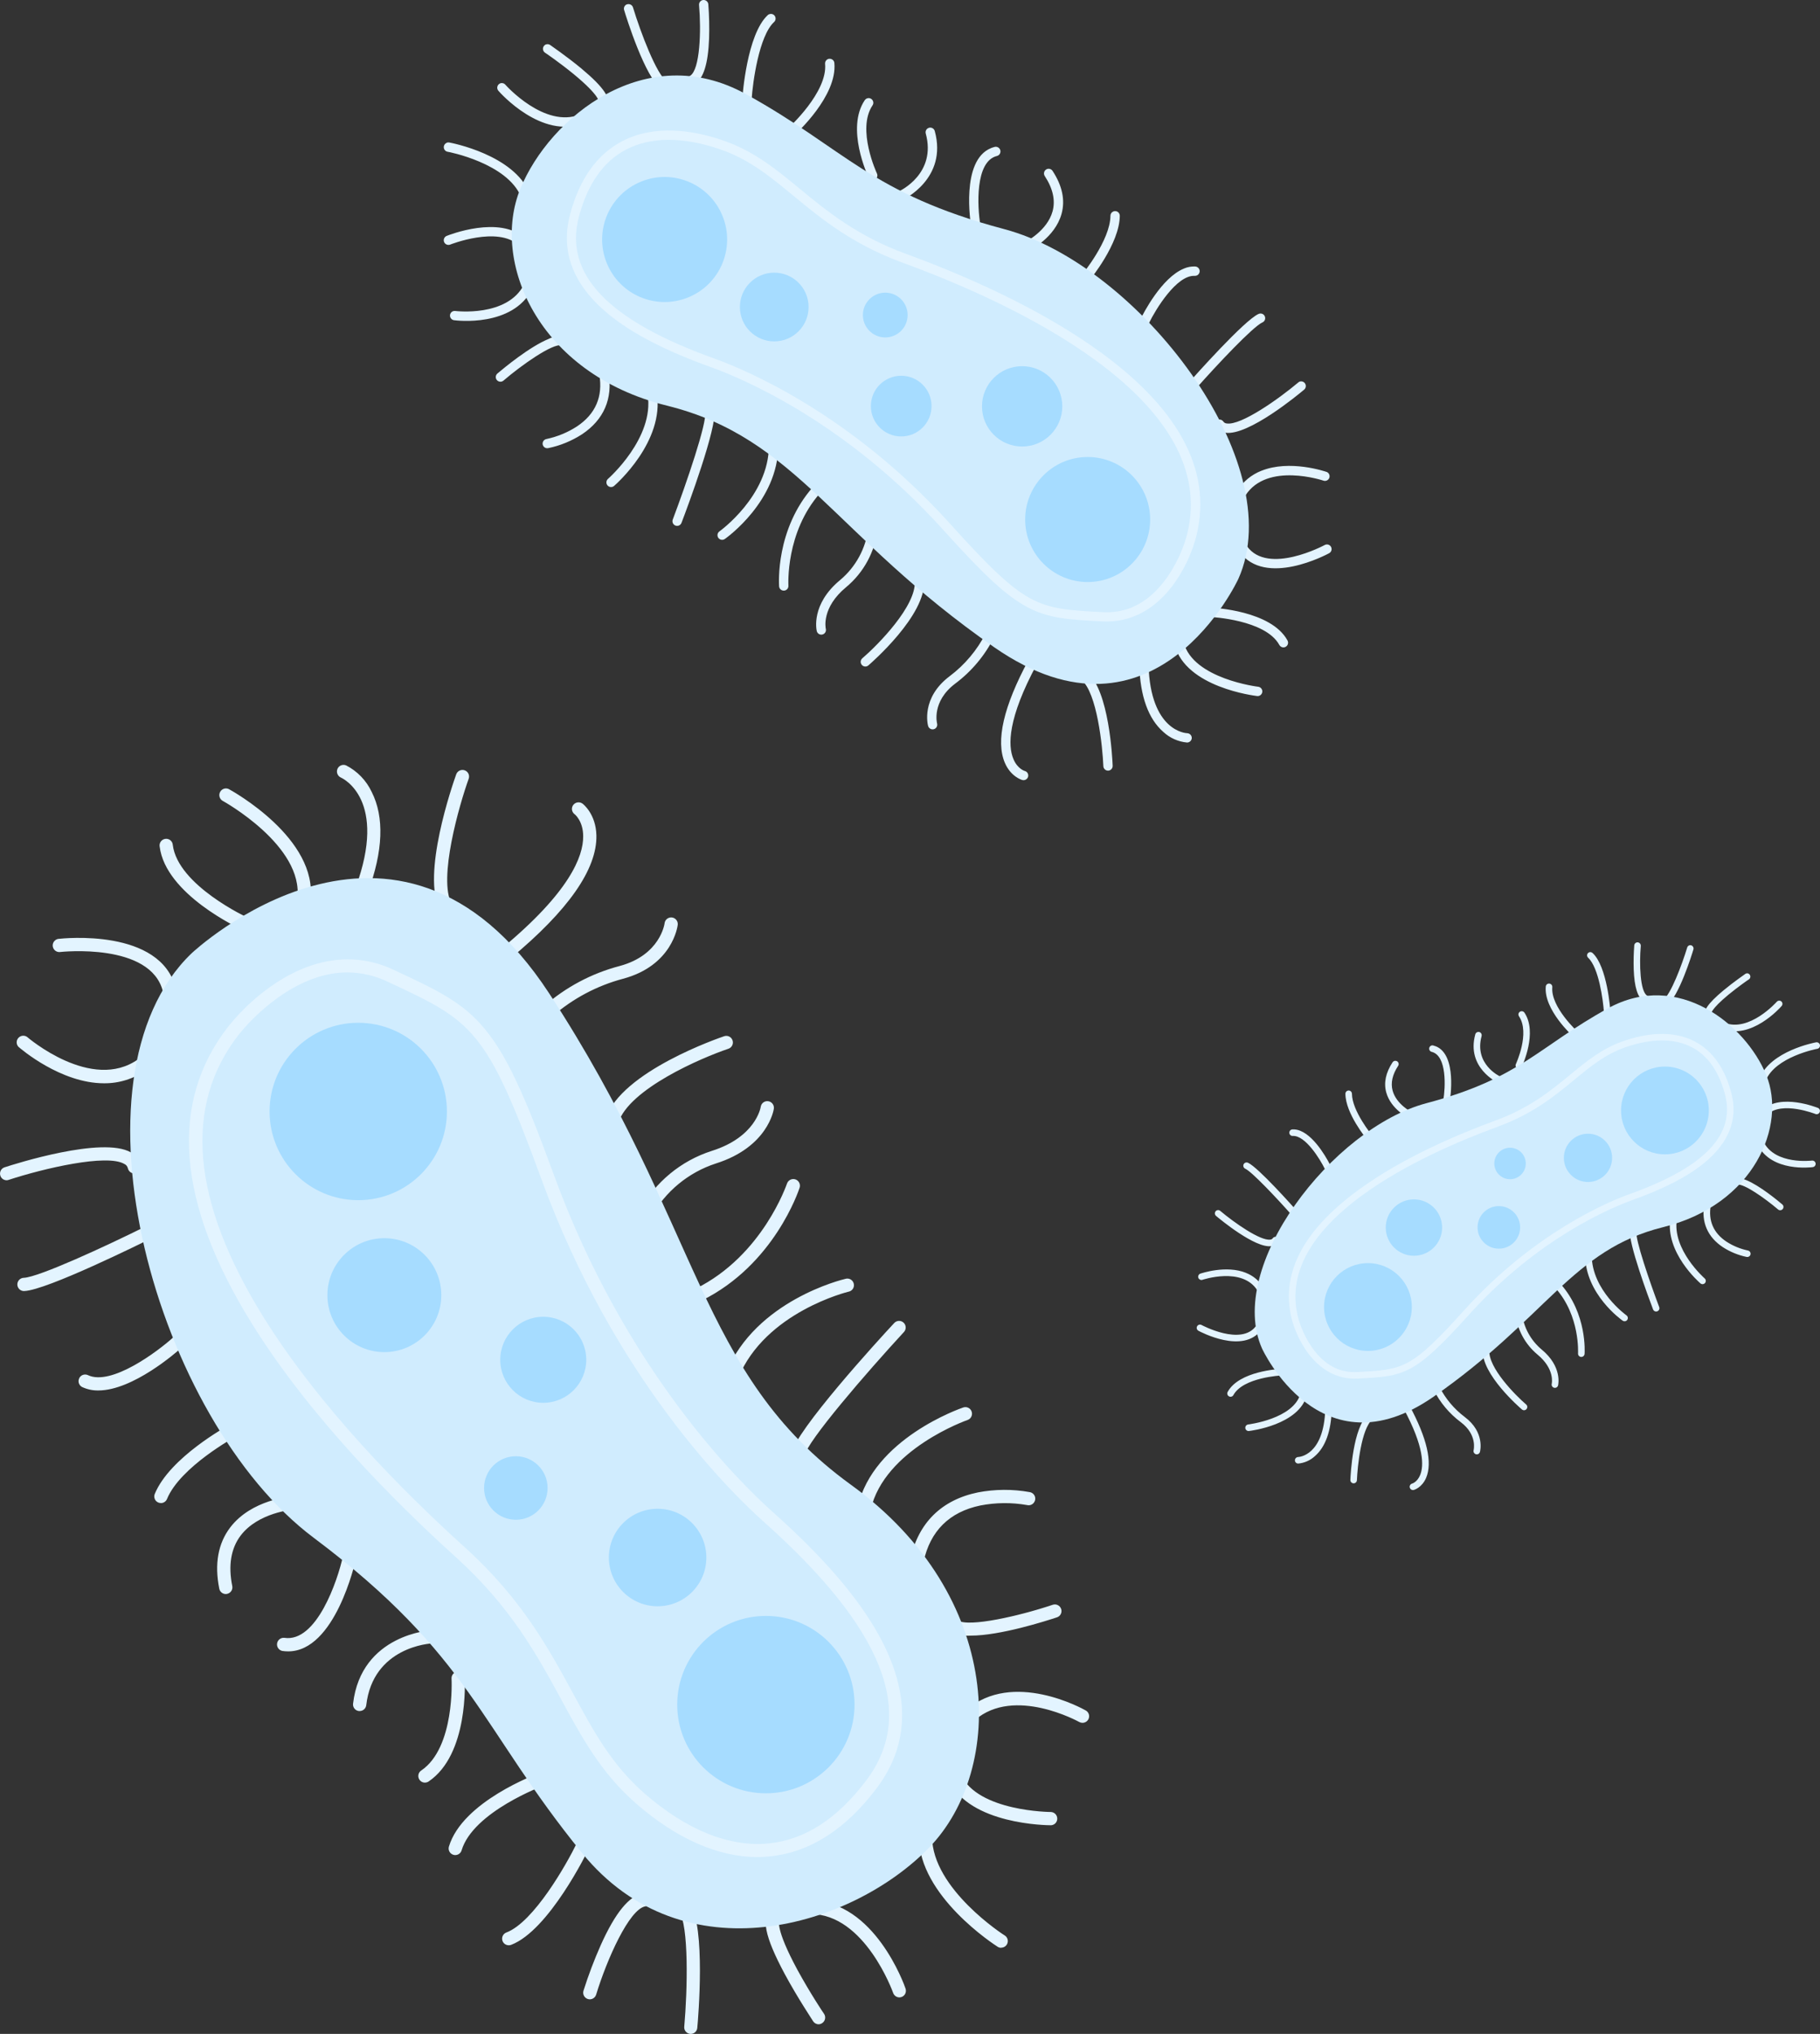 <svg id="Calque_1" xmlns="http://www.w3.org/2000/svg" viewBox="0 0 498.58 556.99"><rect x="0" y="0" width="498.58" height="556.99" fill="#333333" stroke="none"/><defs><style>.cls-1{fill:#a6dcff;}.cls-2{fill:#d0ecfe;}.cls-2,.cls-3{fill-rule:evenodd;}.cls-3{fill:#e3f4ff;}</style></defs><g><path class="cls-3" d="m150.22,278.74c-.74,0-1.41-.44-1.69-1.13s-.11-1.48.43-1.99c5.97-5.27,13.1-9.06,20.8-11.08,11.16-3,12.29-11.61,12.3-11.7.08-.64.49-1.2,1.08-1.45.59-.26,1.28-.18,1.8.21s.79,1.02.72,1.66c-.05.46-1.46,11.16-15,14.78-7.1,1.89-13.68,5.38-19.23,10.19-.32.32-.76.5-1.21.51Zm17.43,29.95c-.19,0-.39-.03-.57-.09-.95-.32-1.46-1.34-1.15-2.29,4.25-12.93,31.29-22.14,32.46-22.54.95-.32,1.97.19,2.29,1.14s-.19,1.97-1.13,2.29c-7.37,2.48-27.16,10.97-30.16,20.24-.25.75-.95,1.26-1.74,1.25Zm9.17,25.48c-.62,0-1.2-.33-1.53-.85-.33-.53-.37-1.19-.1-1.75,4.25-7.81,11.34-13.69,19.81-16.4,11.94-3.77,13.35-11.73,13.4-12.07.15-.99,1.07-1.68,2.06-1.53s1.68,1.07,1.53,2.06c-.06.43-1.69,10.51-15.9,15-7.5,2.44-13.8,7.64-17.63,14.54-.31.62-.95,1.01-1.64,1h0Zm14.57,22.18c-.85,0-1.58-.58-1.78-1.4s.21-1.67.98-2.04c18.37-9.1,24.9-28.57,25-28.77.31-.95,1.33-1.47,2.29-1.17.95.31,1.47,1.33,1.17,2.28-.28.86-7,21.1-26.8,30.9-.26.13-.56.2-.85.19h0Zm9.22,22.06c-.24,0-.47-.05-.69-.14-.45-.18-.8-.53-.99-.97s-.19-.94-.01-1.39c8.13-19.74,31.71-25.47,32.71-25.7.64-.18,1.33,0,1.79.48.46.48.63,1.17.43,1.81-.2.63-.73,1.11-1.39,1.23h0c-.23.06-22.78,5.57-30.19,23.56-.28.67-.93,1.11-1.66,1.12Zm17.93,21.84h-.34c-.98-.19-1.62-1.14-1.44-2.12,1.2-6.34,23.71-31,28.21-35.82.68-.73,1.83-.78,2.56-.1s.78,1.83.1,2.56c-10.14,11-26.53,29.92-27.31,34-.16.86-.91,1.48-1.78,1.48h0Zm18.21,14.57c-.14.01-.27.01-.41,0-.97-.23-1.58-1.2-1.36-2.17,4.24-18.61,27.9-26.87,28.9-27.21.95-.32,1.98.18,2.3,1.13.32.95-.18,1.98-1.13,2.3h0c-.23.08-22.75,8-26.54,24.58-.2.81-.93,1.37-1.76,1.37h0Zm14.44,14.27c-.13.01-.26.01-.39,0-.47-.1-.88-.38-1.14-.79s-.35-.89-.25-1.36c2.14-9.89,8.53-16.2,18.48-18.24,4.69-.9,9.5-.93,14.2-.08.65.11,1.19.56,1.41,1.18.22.62.08,1.31-.36,1.81s-1.11.71-1.75.56h0c-4.25-.75-8.6-.71-12.83.11-8.5,1.77-13.74,7-15.56,15.42-.2.83-.95,1.41-1.81,1.39h0Zm14.74,18.83c-1.94.13-3.88-.28-5.6-1.18-.73-.59-.89-1.63-.37-2.41.52-.78,1.55-1.03,2.37-.59,3.08,2,17.1-1.26,26.07-4.27.95-.32,1.98.2,2.3,1.15s-.2,1.98-1.15,2.29c-3,.99-15.51,5.01-23.62,5.01Zm30.61,23.88c-.31,0-.62-.08-.89-.23h0c-.18-.1-17.78-9.84-28.55-.55-.76.65-1.9.56-2.55-.2-.65-.76-.56-1.9.19-2.55,12.7-11,31.88-.32,32.69.14.72.4,1.08,1.24.87,2.04-.21.8-.93,1.35-1.76,1.35h0Zm-8.58,28.05c-1.08,0-22.29-.17-28-12.28-.28-.59-.22-1.27.15-1.81s1-.82,1.64-.77c.64.05,1.21.45,1.49,1.04,4.73,10.08,24.5,10.19,24.7,10.19h0c.95.07,1.69.86,1.69,1.82s-.73,1.74-1.69,1.81h.02Zm-13.65,33.56c-.35,0-.7-.09-1-.28-.88-.56-21.53-13.88-21.58-30.09,0-.48.19-.94.52-1.28.34-.34.8-.53,1.28-.54h0c1,0,1.81.81,1.81,1.81.05,14.25,19.7,26.91,19.9,27,.69.43,1,1.27.77,2.05-.23.78-.96,1.31-1.77,1.29l.07.04Zm-27.92,13.58c-.77,0-1.45-.49-1.71-1.21h0c-.07-.22-7.75-21.62-22.62-21.62h-.18c-.95-.06-1.7-.84-1.71-1.79-.01-.95.71-1.76,1.66-1.84h.24c17.44,0,25.69,23.07,26,24.05.19.55.11,1.17-.23,1.65s-.89.76-1.48.76h.03Zm-22.11,7.37c-.61,0-1.17-.3-1.51-.8,0-.06-4.25-6.38-7.81-13-5.53-10.32-6.57-15.6-3.49-17.67.53-.43,1.26-.52,1.89-.24.62.29,1.03.9,1.06,1.58.02.68-.34,1.32-.94,1.65h0s-1.26,2.06,5,13.62c3.39,6.22,7.23,12,7.27,12,.55.84.33,1.96-.5,2.52-.28.2-.61.32-.96.33h0Zm-35.02,2.63h-.16c-.49-.04-.94-.28-1.25-.65s-.46-.86-.4-1.35c.89-10.08,1.29-27.59-1.43-31.67-.45-.82-.19-1.85.59-2.37.78-.52,1.83-.36,2.41.37,4.31,6.48,2.27,31.2,2,34-.07.93-.83,1.65-1.76,1.67h0Zm-27.69-9.47c-.18,0-.36-.03-.53-.08-.95-.3-1.49-1.31-1.2-2.27,1.34-4.23,2.91-8.39,4.71-12.45,4-8.93,7.83-13.59,11.65-14.24.99-.17,1.92.49,2.09,1.48.17.99-.49,1.92-1.48,2.09-4.46.76-10.58,14.6-13.5,24.18-.24.76-.94,1.29-1.74,1.29h0Zm-22.18-14.8c-.88.01-1.65-.61-1.81-1.48s.33-1.73,1.16-2.03c7.48-2.84,16.47-18.67,19.31-24.53.44-.9,1.52-1.28,2.42-.84s1.28,1.52.84,2.42c-.44.91-10.93,22.4-21.28,26.34-.2.08-.42.12-.64.12h0Zm-14.68-24.7c-.17,0-.35-.02-.51-.08-.46-.13-.85-.45-1.08-.87s-.28-.92-.14-1.38c3.69-12.34,23.94-19.82,24.8-20.13.61-.24,1.3-.13,1.81.29.51.42.75,1.08.63,1.72s-.58,1.18-1.2,1.39c-.2.07-19.4,7.17-22.57,17.77-.23.77-.94,1.29-1.74,1.29Zm-8.32-19.85c-.79,0-1.49-.53-1.72-1.29-.23-.76.06-1.58.72-2.02,9.28-6.27,8.32-25,8.31-25.16-.04-.65.27-1.26.81-1.62.54-.36,1.23-.4,1.81-.1.58.29.96.87,1,1.51,0,.85,1.09,20.95-9.9,28.37-.3.2-.66.31-1.03.31h0Zm22.29-225.29c-.76,0-1.44-.49-1.7-1.2s-.04-1.52.54-2.01c18.47-15.3,22.29-25.12,22.24-30.66,0-4.14-2.27-6-2.37-6.05-.38-.29-.63-.72-.7-1.19-.06-.47.06-.96.36-1.34.61-.79,1.75-.94,2.55-.34.15.11,3.65,2.83,3.78,8.69.2,9.24-7.72,20.57-23.54,33.68-.33.27-.74.42-1.16.42h0Zm-16.55-12.64c-.67,0-1.28-.36-1.59-.95-5.19-9.64,3.44-34.44,4.44-37.24.34-.94,1.37-1.43,2.32-1.1.94.34,1.43,1.37,1.09,2.32-2.57,7.18-8.41,27.33-4.66,34.3.47.88.14,1.98-.74,2.46-.27.14-.56.21-.86.21h0Zm-23.03-4.65c-.21,0-.43-.03-.63-.11-.93-.34-1.42-1.37-1.08-2.31,8.93-24.16-3.48-30-4-30.23-.91-.41-1.33-1.47-.94-2.39.4-.91,1.46-1.33,2.37-.94,3.07,1.58,5.53,4.13,7,7.26,3.5,6.9,3.15,16.17-1.06,27.56-.27.69-.92,1.15-1.66,1.16h0Zm-15.86,2.51h-.23c-.98-.12-1.68-1.02-1.57-2,1.85-14.47-20.27-26.7-20.5-26.82-.82-.51-1.1-1.57-.63-2.42s1.5-1.19,2.37-.77c1,.55,24.52,13.54,22.36,30.47-.14.89-.9,1.54-1.8,1.54h0Zm-16.04,6.71c-.26,0-.51-.05-.75-.16-.86-.39-21.11-9.72-22.71-22.83-.11-.66.15-1.32.68-1.73.53-.41,1.23-.49,1.84-.23.61.27,1.02.85,1.07,1.51,1.37,11.11,20.42,19.88,20.62,20,.78.35,1.21,1.2,1.02,2.03s-.92,1.43-1.77,1.43v-.03Zm-20.81,18.12c-.83,0-1.56-.57-1.75-1.38-3.34-13.53-27.93-10.87-28.18-10.84-.64.08-1.28-.2-1.66-.72-.39-.52-.47-1.21-.21-1.8.26-.59.81-1.01,1.45-1.08,1.15-.13,28-3,32.12,13.58.23.97-.36,1.95-1.33,2.19-.14.04-.29.05-.44.05h0Zm-17.9,23.73c-11.85,0-22.84-9.46-23.45-10-.62-.68-.63-1.71-.03-2.4.6-.69,1.62-.83,2.38-.32.23.2,17.72,15.21,30.48,6.12.83-.58,1.97-.38,2.56.44s.38,1.97-.44,2.56c-3.35,2.38-7.38,3.64-11.49,3.6h0Zm-26.7,26.56c-.88-.02-1.63-.66-1.76-1.54-.14-.87.37-1.72,1.2-2,2.72-.89,26.83-8.59,34.64-4.09,1.37.74,2.36,2.04,2.7,3.57.21.98-.42,1.94-1.4,2.15s-1.94-.42-2.15-1.4c-.12-.53-.5-.97-1-1.18-4.83-2.78-22,1.22-31.71,4.4-.17.06-.34.09-.52.09h0Zm4.81,30.34c-1,.02-1.83-.78-1.85-1.78-.02-1,.78-1.83,1.78-1.85,4.06-.16,22.36-8.59,33.67-14.22.89-.45,1.98-.08,2.43.81s.08,1.98-.81,2.43c-3,1.47-29,14.37-35.15,14.6h-.07Zm20.34,27.22c-1.51.03-3.01-.29-4.38-.91-.59-.28-.98-.84-1.04-1.49-.05-.64.24-1.27.77-1.64s1.22-.43,1.81-.15c6.4,3,19-6.42,23.31-10.3.48-.46,1.16-.62,1.79-.42s1.1.72,1.23,1.37c.13.65-.1,1.31-.6,1.74-1.52,1.37-13.44,11.8-22.89,11.8Zm17.14,30.83c-.24,0-.47-.04-.69-.13-.45-.18-.81-.53-.99-.98-.19-.45-.19-.95,0-1.39,4.11-10,19.87-18.59,20.54-18.95.88-.47,1.98-.15,2.46.74s.15,1.98-.74,2.46c-.15.08-15.29,8.32-18.91,17.14-.28.68-.93,1.12-1.66,1.12Zm17.77,24.92c-.86,0-1.61-.61-1.78-1.46-1.35-6.75-.34-12.4,3-16.78,5.82-7.63,16.55-8.47,17-8.5.65-.05,1.27.26,1.63.79.36.54.41,1.23.13,1.81-.28.58-.86.97-1.5,1.02-.15,0-9.6.79-14.4,7.1-2.66,3.51-3.44,8.17-2.3,13.85.19.98-.45,1.93-1.43,2.13-.12.02-.23.04-.35.04Zm17.1,15.7c-.55,0-1.09-.04-1.63-.12-.94-.21-1.56-1.11-1.41-2.06s1.01-1.62,1.97-1.53c8.84,1.37,14.6-15.66,16.07-22.34.22-.98,1.18-1.6,2.16-1.38.98.22,1.6,1.18,1.38,2.16-.24,1.08-5.72,25.27-18.54,25.27Zm19.57,16.34h-.21c-.99-.11-1.7-1.01-1.59-2,2.22-19.11,21.43-20.13,21.62-20.14.65-.03,1.26.29,1.61.84.35.55.38,1.24.08,1.81-.3.57-.88.94-1.53.97-.67,0-16.31.94-18.17,16.94-.12.91-.89,1.58-1.8,1.58h0Z"/><path class="cls-2" d="m52.51,261.04s56.12-52.87,97.88,10.92c41.76,63.79,40.61,104.15,82.74,134.66,42.13,30.51,42.37,77.82,21.32,99.43-21.05,21.61-67.1,35.63-95,1.4-27.9-34.23-30.39-54-73.53-86.34-43.14-32.34-69.21-125.77-33.41-160.07Z"/><path class="cls-3" d="m207.55,508.56c-10.79,0-22.23-5-33.33-14.69-9.53-8.3-14.86-18.11-20.49-28.49-6.44-11.85-13.73-25.29-28.83-38.93-16.79-15.17-40.1-38.56-55.83-63.87-20.65-33.19-22.83-60.61-6.51-81.5,3.74-4.66,8.19-8.71,13.18-12,10.8-7,21.87-8.28,32-3.54,11.82,5.51,19,8.84,25.14,16.33,5.74,7,10.51,17,18.9,40,19.53,53.4,50.75,84,59.85,92.14,14,12.46,23.54,23.59,29.24,34,8.55,15.63,8.34,29.61-.62,41.57-8.46,11.3-18.27,17.61-29.14,18.77-1.18.13-2.37.2-3.56.21h0Zm-112.36-242.26c-5.67,0-11.48,1.92-17.38,5.76-4.67,3.09-8.84,6.87-12.37,11.22h0c-15.3,19.57-13,45.6,6.71,77.37,15.52,24.95,38.58,48.08,55.19,63.09,15.56,14.06,23,27.78,29.58,39.89,5.71,10.54,10.64,19.64,19.68,27.54,11.56,10.06,23.37,14.78,34.16,13.63,9.83-1,18.78-6.87,26.62-17.33,13.79-18.41,4.59-41.54-28.13-70.71-9.27-8.26-41-39.41-60.84-93.6-15.26-41.75-18.85-43.42-42.17-54.3-3.45-1.66-7.22-2.53-11.05-2.56Z"/><circle class="cls-1" cx="98.14" cy="304.38" r="24.29"/><circle class="cls-1" cx="209.81" cy="466.81" r="24.29"/><circle class="cls-1" cx="180.15" cy="426.53" r="13.35"/><circle class="cls-1" cx="148.82" cy="372.38" r="11.78"/><circle class="cls-1" cx="141.31" cy="407.49" r="8.7"/><circle class="cls-1" cx="105.29" cy="354.68" r="15.6"/></g><g><path class="cls-3" d="m270.69,172.78c.48-.2,1.04-.08,1.4.29s.46.94.24,1.41c-2.51,5.02-6.17,9.38-10.67,12.74-6.5,4.91-4.97,10.83-4.95,10.9.12.44,0,.91-.32,1.24s-.79.45-1.23.34c-.44-.12-.79-.46-.91-.9-.09-.31-1.99-7.68,5.9-13.62,4.14-3.11,7.52-7.13,9.88-11.74.13-.29.36-.53.66-.65Zm-19.3-14.97c.13-.05.26-.08.4-.09.7-.04,1.31.49,1.36,1.19.64,9.57-14.61,22.74-15.26,23.31-.53.46-1.34.4-1.8-.14-.46-.53-.4-1.34.14-1.8,4.16-3.57,14.86-14.34,14.37-21.19-.04-.56.29-1.07.81-1.28Zm-12.72-14.23c.41-.16.87-.1,1.22.15.35.26.55.68.53,1.11-.71,6.23-3.8,11.94-8.62,15.95-6.81,5.62-5.63,11.19-5.57,11.43.17.69-.26,1.38-.94,1.54-.69.17-1.38-.26-1.54-.94-.07-.3-1.67-7.32,6.43-14,4.26-3.58,7.01-8.64,7.68-14.16.04-.49.35-.91.81-1.09h0Zm-15.38-10.65c.55-.23,1.19-.04,1.53.45s.3,1.15-.1,1.59c-9.6,10.8-8.73,25.25-8.74,25.41.05.7-.48,1.32-1.19,1.36-.7.05-1.32-.48-1.36-1.19-.04-.64-1-15.64,9.36-27.28.14-.16.31-.28.51-.35h0Zm-11.85-11.98c.16-.06.32-.09.49-.09.34,0,.66.13.9.37.24.24.37.57.37.9-.1,15.05-14,25.02-14.59,25.44-.37.29-.87.35-1.3.16-.43-.19-.72-.6-.76-1.07s.19-.92.58-1.17h0c.13-.1,13.42-9.66,13.51-23.37,0-.51.32-.97.79-1.17Zm-17.49-9.54l.22-.09c.69-.13,1.36.32,1.5,1.01.89,4.46-7.31,26.52-8.98,30.86-.25.66-.99.99-1.65.74-.66-.25-.99-.99-.74-1.65,3.72-9.87,9.44-26.56,8.87-29.44-.12-.6.2-1.21.77-1.44h0Zm-15.75-4.71c.09-.05.18-.08.27-.11.7-.11,1.35.37,1.46,1.06,2.14,13.28-11.14,24.93-11.7,25.42-.53.46-1.34.4-1.8-.13-.46-.53-.4-1.34.13-1.8h0c.13-.11,12.76-11.24,10.86-23.08-.08-.58.24-1.14.79-1.36h0Zm-13.21-5.51c.08-.04.17-.08.25-.1.33-.06.68.02.95.21.28.19.47.49.52.82,1.21,7.03-1.3,12.84-7.26,16.8-2.83,1.83-5.97,3.12-9.26,3.8-.45.1-.93-.05-1.23-.4-.31-.35-.4-.84-.24-1.27.16-.44.54-.76,1-.83h0c2.97-.63,5.81-1.8,8.36-3.46,5.09-3.4,7.13-8.2,6.1-14.19-.09-.6.25-1.18.82-1.39h0Zm-14.61-8.42c1.23-.6,2.61-.84,3.97-.71.63.19,1.01.83.88,1.48-.13.65-.74,1.08-1.4,1.01-2.54-.49-10.84,5.34-15.91,9.68-.54.46-1.34.39-1.8-.14-.46-.54-.39-1.34.14-1.8,1.7-1.44,8.82-7.37,14.12-9.51Zm-26.31-7.53c.2-.08.42-.11.64-.08h0c.14.02,14.22,1.74,18.81-7.18.32-.63,1.1-.87,1.72-.55.63.32.87,1.1.55,1.72-5.4,10.54-20.75,8.63-21.4,8.54-.58-.07-1.03-.53-1.11-1.1-.07-.58.25-1.13.79-1.35h0Zm-1.8-20.6c.71-.29,14.61-5.78,21.55.63.33.31.48.78.38,1.22-.1.44-.43.8-.87.94-.44.13-.91.03-1.25-.28-5.75-5.34-18.71-.19-18.84-.14h0c-.64.2-1.33-.12-1.58-.74s.02-1.33.62-1.63h-.01Zm.06-25.54c.23-.1.48-.13.73-.08.72.13,17.74,3.39,22.05,13.97.13.31.13.66,0,.98-.13.31-.38.56-.69.69h0c-.65.26-1.4-.05-1.66-.71-3.8-9.3-19.98-12.39-20.14-12.39-.56-.1-.99-.57-1.04-1.14-.05-.57.28-1.11.81-1.31h-.06Zm14.66-16.26c.5-.2,1.08-.07,1.44.34h0c.1.13,10.78,12.09,20.5,8.16l.12-.05c.64-.21,1.33.1,1.59.72.26.62,0,1.34-.6,1.64l-.16.06c-11.4,4.61-22.88-8.3-23.35-8.85-.27-.31-.38-.74-.28-1.14.1-.4.38-.73.77-.89h-.02Zm12.51-10.65c.4-.16.84-.11,1.2.12.02.04,4.46,3.05,8.54,6.43,6.34,5.29,8.41,8.46,6.95,10.63-.24.42-.69.67-1.17.65-.48-.02-.91-.31-1.11-.76s-.13-.96.18-1.33h0s.28-1.68-6.87-7.58c-3.86-3.17-7.89-5.93-7.92-5.92-.58-.4-.73-1.19-.34-1.78.13-.21.32-.37.54-.47h0Zm22.2-10.97l.1-.04c.33-.1.68-.07.99.1.3.16.53.44.62.77,2.08,6.82,6.44,18.37,9.3,20.32.51.42.62,1.16.24,1.7-.37.55-1.1.72-1.68.39-4.53-3.1-9.72-19.79-10.29-21.7-.2-.62.11-1.3.71-1.56h0ZM192.29.09c.12-.05.24-.08.37-.09.7-.05,1.32.47,1.38,1.17.24,3.12.31,6.25.21,9.38-.26,6.89-1.53,10.95-3.85,12.38-.6.37-1.39.18-1.76-.42s-.18-1.39.42-1.76c2.71-1.67,3.06-12.34,2.44-19.37-.05-.56.28-1.09.8-1.3h0Zm18.41,3.82c.57-.24,1.24-.04,1.57.49.33.53.24,1.22-.22,1.63-4.14,3.83-5.84,16.55-6.14,21.13-.05.7-.66,1.24-1.36,1.19s-1.24-.66-1.19-1.36c.05-.71,1.23-17.53,6.95-22.84.11-.11.24-.19.39-.25h0Zm16.12,12.27c.11-.05.23-.08.35-.08.34-.03.67.07.94.28s.43.53.46.86c.85,9.04-10.41,19.28-10.89,19.71-.34.32-.82.43-1.26.29s-.77-.51-.87-.96c-.09-.45.07-.92.42-1.22.11-.1,10.79-9.81,10.06-17.58-.05-.56.27-1.09.8-1.3Zm10.68,10.78c.52-.21,1.11-.05,1.46.39.35.44.38,1.05.06,1.51-4.41,6.55,1.16,18.54,1.21,18.64.2.41.16.9-.1,1.27-.26.38-.7.58-1.16.55-.46-.04-.86-.31-1.05-.73-.22-.56-6.25-13.41-1.02-21.16.14-.21.35-.38.59-.47h0Zm44.93,153.15c.5-.2,1.07-.06,1.43.34.36.4.43.98.18,1.45-8.03,14.88-7.94,22.31-6.44,25.91,1.09,2.71,3.07,3.32,3.15,3.33.33.09.6.3.77.6s.21.64.12.97c-.19.68-.89,1.08-1.58.9-.13-.03-3.13-.89-4.77-4.68-2.57-5.99-.39-15.48,6.49-28.23.14-.26.37-.47.65-.58h0Zm14.16,3.89c.43-.18.93-.1,1.29.2,5.94,4.93,6.85,23.42,6.93,25.51.03.7-.52,1.3-1.22,1.33-.7.03-1.3-.52-1.33-1.22-.22-5.37-1.72-20.09-6.01-23.65-.54-.45-.61-1.26-.17-1.8.14-.16.31-.28.51-.36h0Zm16.28-3.04c.14-.06.29-.09.44-.09.7-.02,1.29.52,1.32,1.22.54,18.15,10.2,18.69,10.6,18.7.7.03,1.26.61,1.25,1.31-.02.7-.6,1.25-1.3,1.24-2.42-.22-4.71-1.24-6.49-2.9-4.11-3.59-6.33-9.74-6.59-18.29,0-.52.3-.99.78-1.2h0Zm9.7-5.83l.15-.06c.68-.18,1.37.22,1.55.89,2.61,9.95,20.3,12.1,20.48,12.12.67.12,1.13.74,1.05,1.41s-.67,1.17-1.35,1.13c-.8-.1-19.6-2.37-22.66-14.01-.14-.62.18-1.25.77-1.48h0Zm8.71-8.62c.17-.07.35-.1.53-.09.67.03,16.37.78,20.87,8.93.24.4.25.9.01,1.31-.24.4-.67.65-1.14.63-.47-.01-.89-.29-1.1-.7-3.83-6.9-18.6-7.6-18.76-7.63-.6-.02-1.1-.47-1.21-1.06-.1-.59.22-1.18.78-1.4v.02Zm8.83-17.34c.54-.22,1.17-.04,1.51.44,5.76,7.96,21.13-.27,21.28-.36.4-.22.89-.21,1.28.03.39.24.62.66.61,1.12-.01.46-.26.87-.66,1.09-.72.39-17.51,9.36-24.58-.39-.41-.57-.28-1.37.29-1.78.08-.06.18-.11.27-.15h0Zm5.43-20.24c7.75-3.13,17.43.15,17.97.34.58.28.86.95.66,1.56-.21.61-.84.97-1.47.84-.2-.07-15.6-5.26-21.54,4.05-.39.6-1.19.77-1.79.38s-.77-1.19-.38-1.79c1.56-2.44,3.86-4.33,6.56-5.39h0Zm10.44-24.41c.58-.22,1.24,0,1.56.54.32.53.21,1.22-.26,1.63-1.54,1.3-15.27,12.7-21.56,11.82-1.09-.12-2.08-.71-2.71-1.62-.39-.59-.24-1.38.35-1.78.59-.39,1.38-.24,1.78.35.22.31.58.5.97.51,3.89.54,14.06-6.61,19.57-11.25.09-.08.2-.15.32-.2h0Zm-11.16-18.56c.65-.28,1.4.02,1.67.67.28.65-.02,1.4-.67,1.67-2.61,1.18-12.35,11.52-18.25,18.19-.47.53-1.27.58-1.8.11-.53-.47-.58-1.27-.11-1.8,1.57-1.75,15.16-17.05,19.12-18.83l.05-.02Zm-20.48-12.42c.98-.42,2.04-.61,3.1-.56.46.03.86.29,1.07.7s.18.89-.07,1.28-.68.6-1.14.58c-4.98-.27-10.72,9.21-12.52,12.89-.19.42-.6.71-1.06.75-.46.04-.91-.18-1.17-.57-.26-.39-.28-.89-.06-1.3.63-1.3,5.67-11.26,11.85-13.76Zm-19.35-15.63c.15-.06.32-.1.49-.1.34,0,.67.13.91.38.24.24.37.57.37.91-.05,7.62-8.08,17.4-8.42,17.81-.45.54-1.26.62-1.8.17-.54-.45-.62-1.26-.17-1.8.08-.09,7.8-9.48,7.83-16.2,0-.51.31-.98.79-1.17Zm-18.2-11.6c.57-.23,1.21-.02,1.55.48,2.67,4.06,3.5,8.02,2.47,11.76-1.79,6.52-8.58,9.91-8.87,10.05-.41.2-.9.17-1.28-.09s-.59-.69-.56-1.15c.03-.46.3-.86.71-1.06.1-.04,6.07-3.05,7.54-8.44.81-3,.09-6.25-2.15-9.66-.38-.59-.22-1.38.37-1.77.07-.05.14-.08.22-.12Zm-15.32-5.75c.36-.14.72-.26,1.1-.35.67-.11,1.31.31,1.47.97.15.66-.23,1.33-.88,1.52-6.14,1.44-5.41,14.09-4.6,18.85.12.7-.35,1.36-1.05,1.47-.7.12-1.36-.35-1.47-1.05-.13-.77-2.93-18.03,5.45-21.41Zm-17.11-5.51l.14-.06c.68-.19,1.38.21,1.57.89,3.6,13.08-8.69,18.82-8.81,18.87-.42.19-.9.14-1.27-.13-.37-.27-.57-.71-.53-1.16s.33-.85.74-1.04c.44-.18,10.41-4.92,7.4-15.87-.16-.62.16-1.27.76-1.51h0Z"/><path class="cls-2" d="m339.23,158.55s-22.72,49.38-66.86,18.71c-44.14-30.67-54.05-57.35-89.65-66.17-35.6-8.82-48.25-39.68-40.19-59.36,8.05-19.68,34.45-41.01,61.73-26,27.28,15.01,34.13,27.27,70.86,37.02,36.74,9.75,78.45,63.93,64.11,95.81Z"/><path class="cls-3" d="m172.52,37.7c7.05-2.85,15.85-2.6,25.67.8,8.42,2.91,14.5,7.91,20.92,13.21,7.34,6.04,15.65,12.9,29.13,17.83,14.98,5.48,36.39,14.61,53.36,27,22.26,16.24,30.93,33.59,25.78,51.55-1.22,4.03-3.05,7.86-5.45,11.32-5.21,7.43-12.11,11.19-19.98,10.76-9.18-.48-14.75-.76-20.75-4.03-5.6-3.06-11.36-8.34-22.92-21.15-26.87-29.75-55.36-41.5-63.45-44.42-12.44-4.45-21.62-9.2-28.09-14.5-9.72-7.96-13.27-17.15-10.57-27.34,2.55-9.62,7.29-16.34,14.09-19.96.74-.4,1.5-.76,2.27-1.08h0Zm137.42,128.68c3.71-1.5,7-4.29,9.84-8.35,2.24-3.25,3.97-6.83,5.12-10.6h0c4.83-16.83-3.55-33.24-24.82-48.8-16.73-12.21-37.92-21.24-52.74-26.66-13.88-5.08-22.37-12.08-29.87-18.26-6.52-5.38-12.14-10.03-20.14-12.8-10.21-3.52-19.18-3.49-25.93.11-6.16,3.25-10.46,9.45-12.82,18.36-4.15,15.68,7.97,28.36,37.06,38.79,8.24,2.95,37.21,14.93,64.49,45.11,21,23.26,23.79,23.4,41.9,24.36,2.69.17,5.39-.25,7.9-1.24Z"/><circle class="cls-1" cx="297.96" cy="142.27" r="17.12"/><circle class="cls-1" cx="182.07" cy="65.59" r="17.12" transform="translate(-11.31 72.98) rotate(-22)"/><circle class="cls-1" cx="212.1" cy="84.08" r="9.41"/><circle class="cls-1" cx="246.88" cy="111.21" r="8.31"/><circle class="cls-1" cx="242.51" cy="86.27" r="6.13" transform="translate(-7.67 146.79) rotate(-33.18)"/><circle class="cls-1" cx="280.01" cy="111.28" r="11"/></g><g><path class="cls-3" d="m393.88,379.35c-.34-.14-.73-.06-.99.21-.26.26-.32.66-.17.99,1.76,3.52,4.33,6.59,7.49,8.94,4.56,3.45,3.49,7.61,3.48,7.65-.08.31,0,.64.23.87.23.23.55.32.86.24.31-.08.55-.32.64-.63.06-.22,1.4-5.39-4.14-9.56-2.91-2.19-5.28-5-6.94-8.24-.09-.21-.25-.37-.46-.46Zm13.55-10.51c-.09-.04-.18-.06-.28-.06-.49-.03-.92.34-.95.84-.45,6.72,10.25,15.96,10.72,16.36.38.32.94.28,1.26-.1.32-.38.28-.94-.1-1.26-2.92-2.5-10.43-10.07-10.09-14.88.03-.39-.2-.75-.57-.9Zm8.93-9.99c-.29-.11-.61-.07-.86.11s-.39.48-.37.78c.5,4.37,2.67,8.38,6.05,11.2,4.78,3.94,3.95,7.86,3.91,8.02-.12.48.18.97.66,1.08.48.12.97-.18,1.08-.66.05-.21,1.17-5.14-4.52-9.83-2.99-2.51-4.92-6.06-5.39-9.94-.03-.34-.25-.64-.57-.76h0Zm10.8-7.48c-.39-.16-.83-.03-1.07.31-.24.34-.21.81.07,1.12,6.74,7.58,6.13,17.73,6.14,17.84-.03.49.34.92.83.96.49.03.92-.34.96-.83.03-.45.7-10.98-6.57-19.15-.1-.11-.22-.19-.35-.24h0Zm8.32-8.41c-.11-.04-.23-.06-.34-.06-.24,0-.47.09-.63.26-.17.17-.26.4-.26.63.07,10.57,9.83,17.57,10.25,17.86.26.2.61.24.91.11.3-.13.5-.42.53-.75.03-.33-.13-.64-.41-.82h0c-.09-.07-9.42-6.78-9.49-16.41,0-.36-.22-.68-.55-.82Zm12.28-6.7l-.16-.06c-.49-.09-.96.22-1.05.71-.62,3.13,5.13,18.62,6.3,21.67.18.46.69.7,1.16.52.46-.18.7-.69.52-1.16-2.61-6.93-6.63-18.65-6.23-20.67.09-.42-.14-.85-.54-1.01h0Zm11.06-3.31c-.06-.03-.12-.06-.19-.08-.49-.08-.95.26-1.03.74-1.5,9.33,7.82,17.5,8.22,17.84.37.32.94.28,1.26-.09.32-.37.28-.94-.09-1.26h0c-.09-.08-8.96-7.89-7.62-16.2.06-.41-.17-.8-.55-.95h0Zm9.27-3.87c-.06-.03-.12-.06-.18-.07-.23-.04-.47.01-.67.15s-.33.35-.37.58c-.85,4.94.91,9.02,5.1,11.8,1.98,1.28,4.19,2.19,6.5,2.67.32.07.65-.04.87-.28.22-.24.28-.59.17-.9-.11-.31-.38-.53-.7-.58h0c-2.09-.44-4.08-1.27-5.87-2.43-3.57-2.39-5.01-5.76-4.28-9.96.06-.42-.18-.83-.57-.97h0Zm10.26-5.91c-.87-.42-1.83-.59-2.79-.5-.44.13-.71.58-.62,1.04.09.45.52.76.98.71,1.78-.35,7.61,3.75,11.17,6.79.38.32.94.28,1.27-.1.32-.38.28-.94-.1-1.27-1.19-1.01-6.19-5.17-9.91-6.68Zm18.47-5.28c-.14-.06-.3-.08-.45-.06h0c-.1.01-9.98,1.22-13.2-5.04-.23-.44-.77-.61-1.21-.38-.44.23-.61.77-.38,1.21,3.79,7.4,14.57,6.06,15.03,6,.41-.05.72-.37.78-.78.05-.41-.18-.79-.56-.95h0Zm1.26-14.46c-.5-.2-10.26-4.05-15.13.44-.23.22-.34.54-.26.86.07.31.3.56.61.66s.64.02.87-.2c4.04-3.75,13.13-.13,13.22-.1h0c.45.14.93-.08,1.11-.52s-.01-.94-.44-1.15h0Zm-.04-17.93c-.16-.07-.34-.09-.51-.06-.51.09-12.45,2.38-15.48,9.81-.09.22-.09.47,0,.69s.27.39.49.48h0c.46.19.98-.04,1.17-.5,2.66-6.53,14.03-8.7,14.14-8.7.4-.07.69-.4.73-.8s-.2-.78-.57-.92h.04Zm-10.29-11.41c-.35-.14-.76-.05-1.01.24h0c-.07.09-7.56,8.48-14.39,5.73l-.08-.03c-.45-.15-.94.07-1.12.5-.18.44,0,.94.42,1.15l.11.04c8,3.23,16.07-5.82,16.39-6.22.19-.22.27-.52.2-.8s-.27-.52-.54-.62h.01Zm-8.78-7.48c-.28-.11-.59-.08-.84.09-.01.03-3.13,2.14-5.99,4.52-4.45,3.71-5.91,5.94-4.88,7.46.17.3.48.47.82.46.34-.02.64-.22.78-.53.14-.31.09-.67-.13-.93h0s-.2-1.18,4.82-5.32c2.71-2.23,5.54-4.17,5.56-4.16.41-.28.51-.84.24-1.25-.09-.14-.22-.26-.38-.33h0Zm-15.58-7.7l-.07-.03c-.23-.07-.48-.05-.69.07s-.37.31-.43.54c-1.46,4.79-4.52,12.9-6.53,14.27-.36.29-.43.81-.17,1.2s.77.5,1.18.28c3.18-2.17,6.83-13.9,7.22-15.23.14-.44-.08-.91-.5-1.09h0Zm-14.46-.79c-.08-.03-.17-.05-.26-.06-.49-.04-.93.33-.97.82-.17,2.19-.22,4.39-.15,6.59.18,4.84,1.07,7.69,2.71,8.69.42.26.97.13,1.23-.29s.13-.97-.29-1.23c-1.91-1.18-2.15-8.66-1.71-13.6.03-.39-.19-.76-.56-.91h0Zm-12.92,2.68c-.4-.17-.87-.02-1.1.34s-.17.85.16,1.15c2.91,2.69,4.1,11.62,4.31,14.84.03.49.46.87.95.83.49-.03.87-.46.83-.95-.03-.5-.86-12.31-4.88-16.03-.08-.07-.17-.13-.27-.17h0Zm-11.32,8.61c-.08-.03-.16-.05-.25-.06-.24-.02-.47.05-.66.2-.18.15-.3.37-.32.61-.59,6.35,7.31,13.53,7.65,13.84.24.22.57.3.88.2.31-.1.54-.36.61-.67s-.05-.65-.29-.86c-.08-.07-7.57-6.89-7.06-12.34.04-.4-.19-.77-.56-.91Zm-7.5,7.57c-.37-.14-.78-.03-1.03.27s-.26.74-.04,1.06c3.1,4.6-.82,13.01-.85,13.09-.14.29-.11.63.07.89.18.26.49.41.81.38s.6-.22.74-.51c.16-.39,4.38-9.41.72-14.85-.1-.15-.25-.27-.42-.33h0Zm-31.54,107.52c-.35-.14-.75-.04-1,.24-.25.28-.3.69-.13,1.02,5.64,10.45,5.57,15.66,4.52,18.19-.77,1.9-2.15,2.33-2.21,2.34-.23.06-.42.21-.54.42s-.15.45-.08.68c.13.48.63.76,1.11.63.09-.02,2.2-.62,3.35-3.29,1.8-4.2.27-10.87-4.56-19.82-.1-.18-.26-.33-.45-.41h0Zm-9.94,2.73c-.3-.12-.65-.07-.91.14-4.17,3.46-4.81,16.44-4.87,17.91-.02.49.36.91.86.93.49.02.91-.36.93-.86.15-3.77,1.21-14.1,4.22-16.6.38-.32.43-.88.12-1.27-.1-.11-.22-.2-.36-.26h0Zm-11.43-2.14c-.1-.04-.2-.06-.31-.07-.49-.02-.9.37-.92.86-.38,12.74-7.16,13.12-7.44,13.13-.49.02-.88.43-.87.92.01.49.42.88.91.87,1.7-.16,3.3-.87,4.56-2.03,2.89-2.52,4.44-6.84,4.62-12.84,0-.37-.21-.7-.55-.84h0Zm-6.81-4.09l-.11-.04c-.47-.12-.96.15-1.09.63-1.83,6.98-14.25,8.49-14.38,8.51-.47.08-.79.52-.74.99s.47.82.95.8c.56-.07,13.76-1.67,15.91-9.84.1-.43-.13-.87-.54-1.04h0Zm-6.12-6.05c-.12-.05-.25-.07-.37-.07-.47.02-11.49.55-14.65,6.27-.17.28-.17.63,0,.92.17.28.47.45.8.44.33-.01.63-.2.77-.49,2.69-4.84,13.06-5.34,13.17-5.35.42-.02.78-.33.85-.74s-.16-.83-.55-.98h0Zm-6.19-12.16c-.38-.15-.82-.03-1.06.31-4.04,5.59-14.83-.19-14.94-.25-.28-.15-.62-.15-.9.02-.27.17-.44.47-.43.79,0,.32.19.61.47.77.5.27,12.29,6.57,17.26-.28.29-.4.2-.96-.2-1.25-.06-.04-.12-.08-.19-.1h0Zm-3.81-14.21c-5.44-2.2-12.23.11-12.61.24-.41.2-.61.67-.46,1.1.15.43.59.68,1.03.59.14-.05,10.95-3.69,15.12,2.84.27.42.83.54,1.25.27s.54-.83.27-1.25c-1.1-1.72-2.71-3.04-4.61-3.78h0Zm-7.33-17.14c-.41-.16-.87,0-1.09.38-.22.37-.15.86.18,1.14,1.08.91,10.72,8.92,15.14,8.3.77-.09,1.46-.5,1.9-1.14.28-.41.17-.97-.24-1.25-.41-.28-.97-.17-1.25.24-.16.22-.41.35-.68.36-2.73.38-9.87-4.64-13.74-7.9-.07-.06-.14-.1-.22-.14h0Zm7.83-13.03c-.46-.19-.98.02-1.18.47-.19.46.02.98.47,1.18,1.83.83,8.67,8.09,12.81,12.77.33.37.89.41,1.27.08.37-.33.41-.89.08-1.27-1.1-1.23-10.64-11.97-13.42-13.22h-.03Zm14.38-8.73c-.69-.29-1.43-.43-2.18-.39-.32.02-.61.2-.75.49s-.13.63.05.9c.18.27.48.42.8.4,3.49-.19,7.53,6.47,8.79,9.05.13.3.42.5.75.52.33.03.64-.13.82-.4s.2-.62.04-.91c-.44-.91-3.98-7.91-8.32-9.66Zm13.58-10.97c-.11-.04-.22-.07-.34-.07-.24,0-.47.09-.64.26-.17.17-.26.4-.26.64.03,5.35,5.67,12.21,5.91,12.5.32.38.88.43,1.26.12.38-.32.43-.88.12-1.26-.05-.06-5.47-6.65-5.5-11.37,0-.36-.22-.69-.55-.82Zm12.77-8.14c-.4-.16-.85-.02-1.09.34-1.87,2.85-2.46,5.63-1.73,8.26,1.26,4.58,6.02,6.96,6.23,7.05.29.14.63.12.9-.06.27-.18.42-.49.4-.81-.02-.32-.21-.6-.5-.75-.07-.03-4.26-2.14-5.29-5.93-.57-2.1-.06-4.39,1.51-6.78.27-.42.15-.97-.26-1.24-.05-.03-.1-.06-.15-.08Zm10.76-4.03c-.25-.1-.51-.18-.77-.25-.47-.08-.92.22-1.03.68-.11.46.16.93.62,1.07,4.31,1.01,3.8,9.89,3.23,13.23-.08.49.25.95.74,1.03.49.08.95-.25,1.03-.74.09-.54,2.06-12.66-3.82-15.03Zm12.01-3.87l-.1-.04c-.48-.13-.97.15-1.1.62-2.52,9.18,6.1,13.21,6.19,13.25.29.13.63.1.89-.09.26-.19.4-.5.37-.82-.03-.32-.23-.6-.52-.73-.31-.12-7.31-3.46-5.2-11.14.11-.44-.11-.89-.53-1.06h0Z"/><path class="cls-2" d="m345.76,369.36s15.95,34.67,46.94,13.14c30.99-21.53,37.95-40.26,62.93-46.45,24.99-6.19,33.87-27.86,28.22-41.67-5.65-13.82-24.19-28.79-43.33-18.26-19.15,10.54-23.96,19.15-49.75,25.99-25.79,6.84-55.08,44.88-45.01,67.26Z"/><path class="cls-3" d="m462.8,284.52c-4.95-2-11.13-1.83-18.02.56-5.91,2.04-10.18,5.56-14.68,9.27-5.15,4.24-10.99,9.06-20.45,12.52-10.52,3.85-25.55,10.26-37.46,18.96-15.63,11.4-21.71,23.58-18.1,36.19.85,2.83,2.14,5.51,3.82,7.95,3.66,5.21,8.5,7.85,14.03,7.56,6.45-.34,10.36-.53,14.56-2.83,3.93-2.15,7.97-5.85,16.09-14.85,18.86-20.88,38.86-29.14,44.55-31.19,8.73-3.12,15.18-6.46,19.72-10.18,6.82-5.59,9.32-12.04,7.42-19.19-1.79-6.75-5.12-11.47-9.89-14.02-.52-.28-1.05-.53-1.59-.76h0Zm-96.48,90.34c-2.6-1.05-4.91-3.01-6.91-5.87-1.57-2.28-2.78-4.79-3.6-7.44h0c-3.39-11.82,2.49-23.34,17.42-34.26,11.75-8.57,26.62-14.91,37.02-18.72,9.75-3.57,15.7-8.48,20.97-12.82,4.57-3.78,8.52-7.04,14.14-8.99,7.17-2.47,13.46-2.45,18.2.08,4.33,2.28,7.34,6.63,9,12.89,2.91,11-5.6,19.91-26.02,27.23-5.79,2.07-26.12,10.48-45.27,31.67-14.74,16.33-16.7,16.43-29.42,17.1-1.89.12-3.78-.18-5.55-.87Z"/><circle class="cls-1" cx="374.74" cy="357.93" r="12.02"/><circle class="cls-1" cx="456.1" cy="304.1" r="12.02"/><circle class="cls-1" cx="435.02" cy="317.08" r="6.61"/><circle class="cls-1" cx="410.6" cy="336.12" r="5.83"/><circle class="cls-1" cx="413.67" cy="318.62" r="4.31"/><circle class="cls-1" cx="387.34" cy="336.17" r="7.72"/></g></svg>